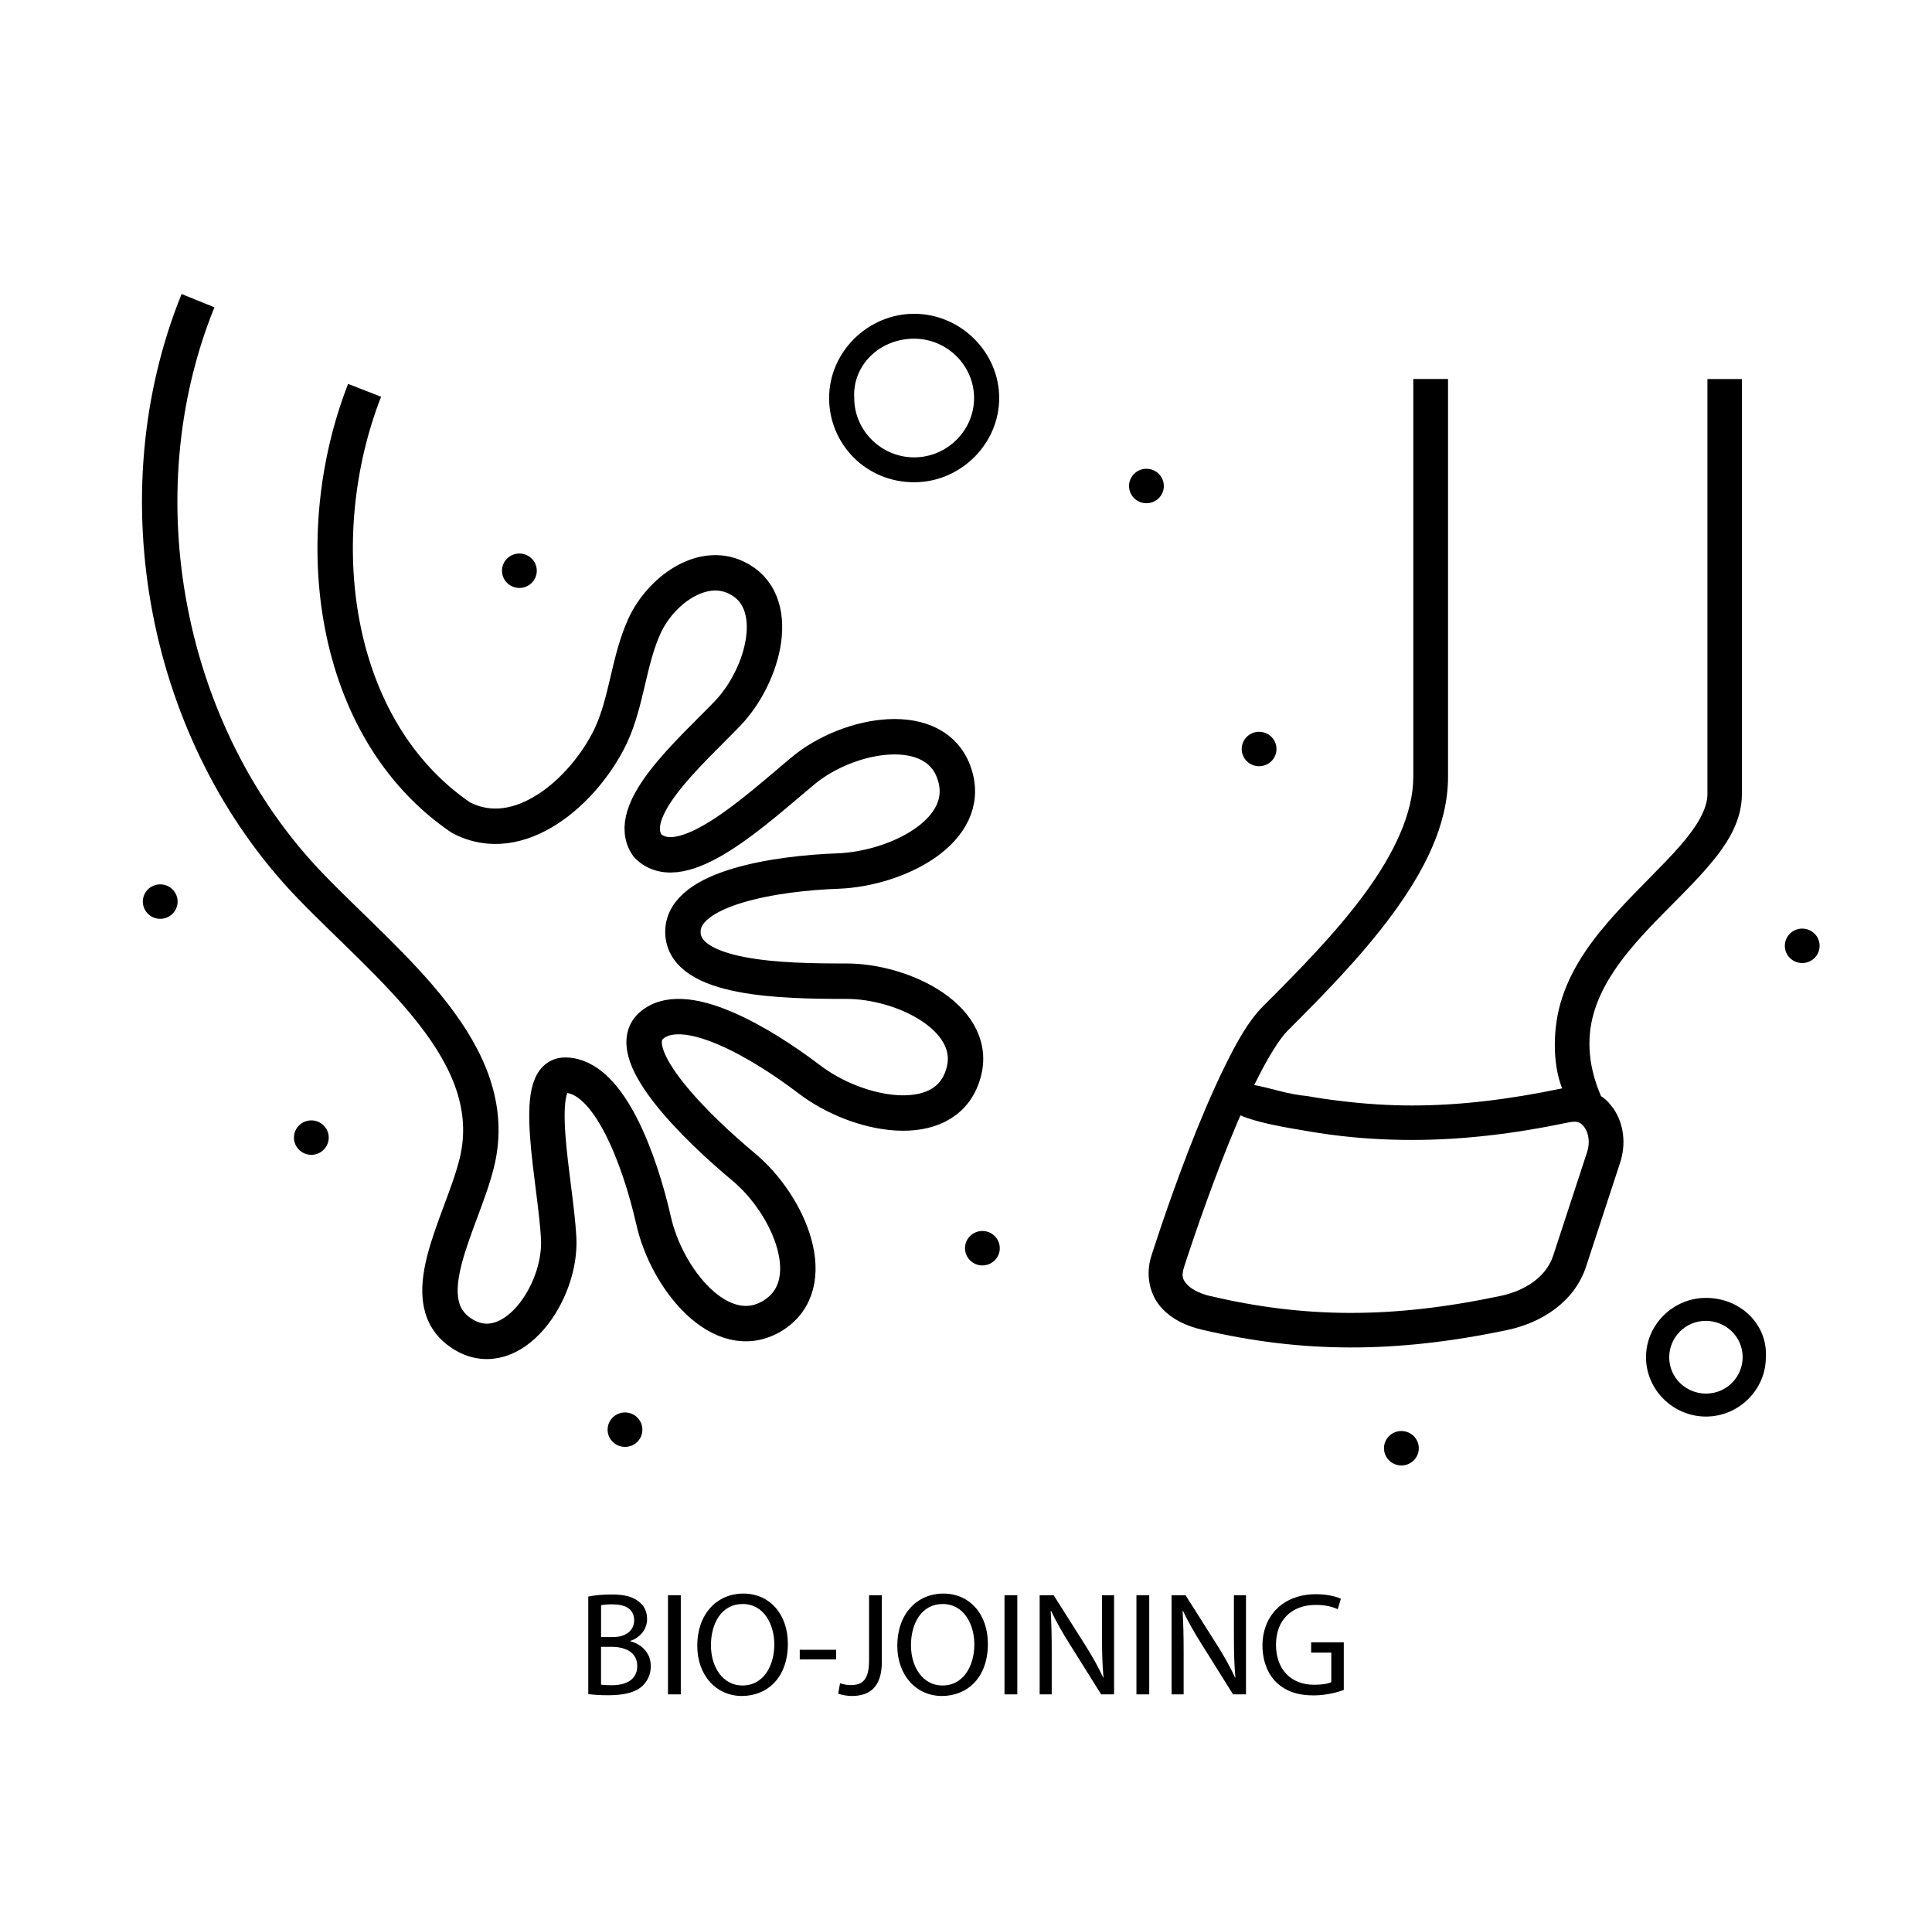 <?xml version="1.0" encoding="UTF-8"?>
<svg id="_x34_" xmlns="http://www.w3.org/2000/svg" version="1.1" viewBox="0 0 709.33 702.27">
  <!-- Generator: Adobe Illustrator 29.3.1, SVG Export Plug-In . SVG Version: 2.1.0 Build 151)  -->
  <defs>
    <style>
      .st0 {
        fill: #fff;
      }

      .st1 {
        fill: none;
        stroke: #000;
        stroke-linejoin: round;
        stroke-width: 13px;
      }
    </style>
  </defs>
  <rect class="st0" x="-.14" y="-.18" width="709.62" height="702.64"/>
  <path d="M335.63,177.03c17.03,0,31.22-14.05,31.22-30.92s-14.19-30.92-31.22-30.92-31.22,14.05-31.22,30.92,13.48,30.92,31.22,30.92ZM335.63,124.33c12.06,0,22,9.84,22,21.78s-9.94,21.78-22,21.78-22-9.84-22-21.78c-.71-11.94,9.23-21.78,22-21.78Z"/>
  <path d="M626.33,476.44c-12.06,0-22,9.84-22,21.78s9.94,21.78,22,21.78,22-9.84,22-21.78c.71-11.94-9.22-21.78-22-21.78ZM626.33,511.57c-7.1,0-13.48-5.62-13.48-13.35,0-7.03,5.68-13.35,13.48-13.35,7.1,0,13.48,5.62,13.48,13.35,0,7.03-5.68,13.35-13.48,13.35Z"/>
  <path d="M420.91,172.08c3.53,0,6.39,2.83,6.39,6.33s-2.86,6.32-6.39,6.32-6.39-2.83-6.39-6.32,2.86-6.33,6.39-6.33Z"/>
  <path d="M462.27,268.63c3.53,0,6.39,2.83,6.39,6.32s-2.86,6.32-6.39,6.32-6.38-2.83-6.38-6.32,2.85-6.32,6.38-6.32Z"/>
  <path d="M190.69,203.19c3.53,0,6.39,2.83,6.39,6.32s-2.86,6.32-6.39,6.32-6.39-2.83-6.39-6.32,2.86-6.32,6.39-6.32Z"/>
  <path d="M114.31,411.28c3.53,0,6.38,2.83,6.38,6.32s-2.86,6.32-6.38,6.32-6.39-2.83-6.39-6.32,2.86-6.32,6.39-6.32Z"/>
  <path d="M58.83,324.64c3.53,0,6.38,2.83,6.38,6.32s-2.86,6.33-6.38,6.33-6.39-2.83-6.39-6.33,2.86-6.32,6.39-6.32Z"/>
  <path d="M360.68,451.88c3.53,0,6.39,2.83,6.39,6.32s-2.86,6.32-6.39,6.32-6.38-2.83-6.38-6.32,2.85-6.32,6.38-6.32Z"/>
  <path d="M661.68,340.88c3.53,0,6.39,2.83,6.39,6.32s-2.86,6.32-6.39,6.32-6.38-2.83-6.38-6.32,2.85-6.32,6.38-6.32Z"/>
  <path d="M514.52,525.31c3.53,0,6.39,2.83,6.39,6.32s-2.86,6.32-6.39,6.32-6.39-2.83-6.39-6.32,2.86-6.32,6.39-6.32Z"/>
  <path d="M229.47,518.49c3.53,0,6.38,2.83,6.38,6.33s-2.86,6.32-6.38,6.32-6.39-2.83-6.39-6.32,2.86-6.33,6.39-6.33Z"/>
  <g>
    <path d="M215.98,586.07c2.05-.43,5.29-.76,8.59-.76,4.7,0,7.72.81,9.99,2.65,1.89,1.4,3.02,3.56,3.02,6.43,0,3.51-2.32,6.59-6.16,7.99v.11c3.46.86,7.51,3.73,7.51,9.13,0,3.13-1.24,5.51-3.08,7.29-2.54,2.32-6.64,3.4-12.58,3.4-3.24,0-5.72-.22-7.29-.43v-35.8ZM220.68,600.97h4.27c4.97,0,7.88-2.59,7.88-6.1,0-4.27-3.24-5.94-7.99-5.94-2.16,0-3.4.16-4.16.32v11.72ZM220.68,618.41c.92.16,2.27.22,3.94.22,4.86,0,9.34-1.78,9.34-7.07,0-4.97-4.27-7.02-9.4-7.02h-3.89v13.88Z"/>
    <path d="M249.95,585.58v36.4h-4.7v-36.4h4.7Z"/>
    <path d="M289.26,603.4c0,12.53-7.61,19.17-16.9,19.17s-16.36-7.45-16.36-18.47c0-11.56,7.18-19.12,16.9-19.12s16.36,7.61,16.36,18.41ZM261.02,603.99c0,7.78,4.21,14.74,11.61,14.74s11.66-6.86,11.66-15.12c0-7.24-3.78-14.8-11.61-14.8s-11.66,7.18-11.66,15.17Z"/>
    <path d="M306.97,605.61v3.51h-13.34v-3.51h13.34Z"/>
    <path d="M319.07,585.58h4.7v24.35c0,9.67-4.75,12.64-11.02,12.64-1.73,0-3.83-.38-5.02-.86l.7-3.83c.97.38,2.38.7,3.94.7,4.21,0,6.7-1.89,6.7-9.02v-23.98Z"/>
    <path d="M362.7,603.4c0,12.53-7.61,19.17-16.9,19.17s-16.36-7.45-16.36-18.47c0-11.56,7.18-19.12,16.9-19.12s16.36,7.61,16.36,18.41ZM334.46,603.99c0,7.78,4.21,14.74,11.61,14.74s11.66-6.86,11.66-15.12c0-7.24-3.78-14.8-11.61-14.8s-11.66,7.18-11.66,15.17Z"/>
    <path d="M373.5,585.58v36.4h-4.7v-36.4h4.7Z"/>
    <path d="M381.71,621.98v-36.4h5.13l11.66,18.41c2.7,4.27,4.81,8.1,6.53,11.83l.11-.05c-.43-4.86-.54-9.29-.54-14.96v-15.23h4.43v36.4h-4.75l-11.56-18.47c-2.54-4.05-4.97-8.21-6.8-12.15l-.16.05c.27,4.59.38,8.96.38,15.01v15.55h-4.43Z"/>
    <path d="M421.94,585.58v36.4h-4.7v-36.4h4.7Z"/>
    <path d="M430.14,621.98v-36.4h5.13l11.66,18.41c2.7,4.27,4.81,8.1,6.53,11.83l.11-.05c-.43-4.86-.54-9.29-.54-14.96v-15.23h4.43v36.4h-4.75l-11.56-18.47c-2.54-4.05-4.97-8.21-6.8-12.15l-.16.05c.27,4.59.38,8.96.38,15.01v15.55h-4.43Z"/>
    <path d="M493.38,620.36c-2.11.76-6.26,2-11.18,2-5.51,0-10.04-1.4-13.61-4.81-3.13-3.02-5.08-7.88-5.08-13.55.05-10.85,7.51-18.79,19.71-18.79,4.21,0,7.51.92,9.07,1.67l-1.13,3.83c-1.94-.86-4.37-1.57-8.05-1.57-8.86,0-14.63,5.51-14.63,14.63s5.56,14.69,14.04,14.69c3.08,0,5.18-.43,6.26-.97v-10.85h-7.4v-3.78h11.99v17.5Z"/>
  </g>
  <path class="st1" d="M72.7,110.37c-29.02,71.54-12.17,159.64,41.48,215.1,28.76,29.78,70.74,61.14,60.9,101.33-5.46,22.28-24.64,51.54-4.67,63.22,17.61,10.39,35.75-15.29,34.71-35.5-1.04-20.46-10.45-59.84,2.32-59.84,16.23,0,27.47,31.37,32.41,52.87,4.67,21.75,24.86,46.9,43.76,35.48,18.69-11.41,6.24-40.68-10.62-54.68-16.81-14-44.31-40.72-34.42-51.32,11.76-11.76,41.19,5.95,58.55,19.16,17.61,13.49,49.22,19.71,56.23-1.04,7.26-20.73-21.52-35.24-43.27-34.97-22.05,0-59.35-.55-59.35-18.14,0-16.41,35.24-21.52,56.74-22.28,21.79-.77,49.75-14.78,43-35.5-6.73-20.99-38.87-15.29-55.68-1.28-17.12,14.25-44.48,40.02-57.03,27.47-9.1-12.82,15.55-34.22,29.29-48.47,13.49-14,20.97-41.72,3.12-50.02-12.7-5.97-27.49,4.91-33.45,17.61-5.95,12.96-6.46,27.47-12.41,40.42-9.62,20.22-33.64,41.64-55.21,30.06-47.69-32.65-56.25-102.86-35.24-156.77"/>
  <path d="M626.88,139.14v152.32c0,5.4-3.65,11.71-10.03,19.03-6.38,7.31-15.04,15.34-23.25,24.37-8.21,9.03-16.05,19.15-20.06,31.4-3.46,10.3-3.72,23.96,0,33.27-19.76,4.13-37.69,6.27-55.02,6.28-8.67,0-17.22-.57-25.78-1.59-4.28-.51-8.53-1.1-12.84-1.88-13.48-1.1-26.44-9.35-29.98.08-2.23,5.94,9.42,9.42,27.73,12.39,4.55.82,9.06,1.52,13.59,2.06,9.05,1.08,18.11,1.6,27.28,1.59,18.34-.01,37.12-2.19,57.55-6.47,3.22-.67,4.51.14,5.81,2.06,1.32,1.92,1.97,5.37.84,8.81l-12.47,38.06c-2.5,7.67-10.04,12.83-19.4,14.81-40.07,8.46-71.99,8.13-106.67,0-3.92-.92-7.08-2.7-8.53-4.41-1.45-1.71-1.99-2.98-.84-6.47,0,0,5.77-18.07,13.5-38.06,3.87-9.99,8.24-20.41,12.56-29.24s8.81-16.12,11.72-19.03c12.72-12.72,27.2-27.33,38.71-43.02,11.51-15.7,20.34-32.61,20.34-50.33v-146.04s-12.75,0-12.75,0v146.04c0,13.41-7.1,28.22-17.81,42.84-10.71,14.61-24.81,28.84-37.49,41.52-5.19,5.19-9.58,13.05-14.15,22.4-4.57,9.35-9.08,20.07-13.03,30.28-7.89,20.41-13.69,38.81-13.69,38.81-2.2,6.86-.65,13.93,3.28,18.56,3.95,4.65,9.51,7.18,15.28,8.53,36.32,8.52,70.71,8.85,112.2.1,12.47-2.63,24.59-10.24,28.87-23.34l12.47-38.06c2.27-6.94,1.35-14.29-2.44-19.87-.98-1.19-2.13-3.03-4.56-4.54-5.35-12.35-5.17-23.13-2.18-32.11,3.13-9.57,9.67-18.47,17.34-26.9,7.67-8.43,16.41-16.4,23.53-24.56,7.12-8.16,13.03-16.89,13.03-27.37v-152.32s-12.66,0-12.66,0Z"/>
</svg>